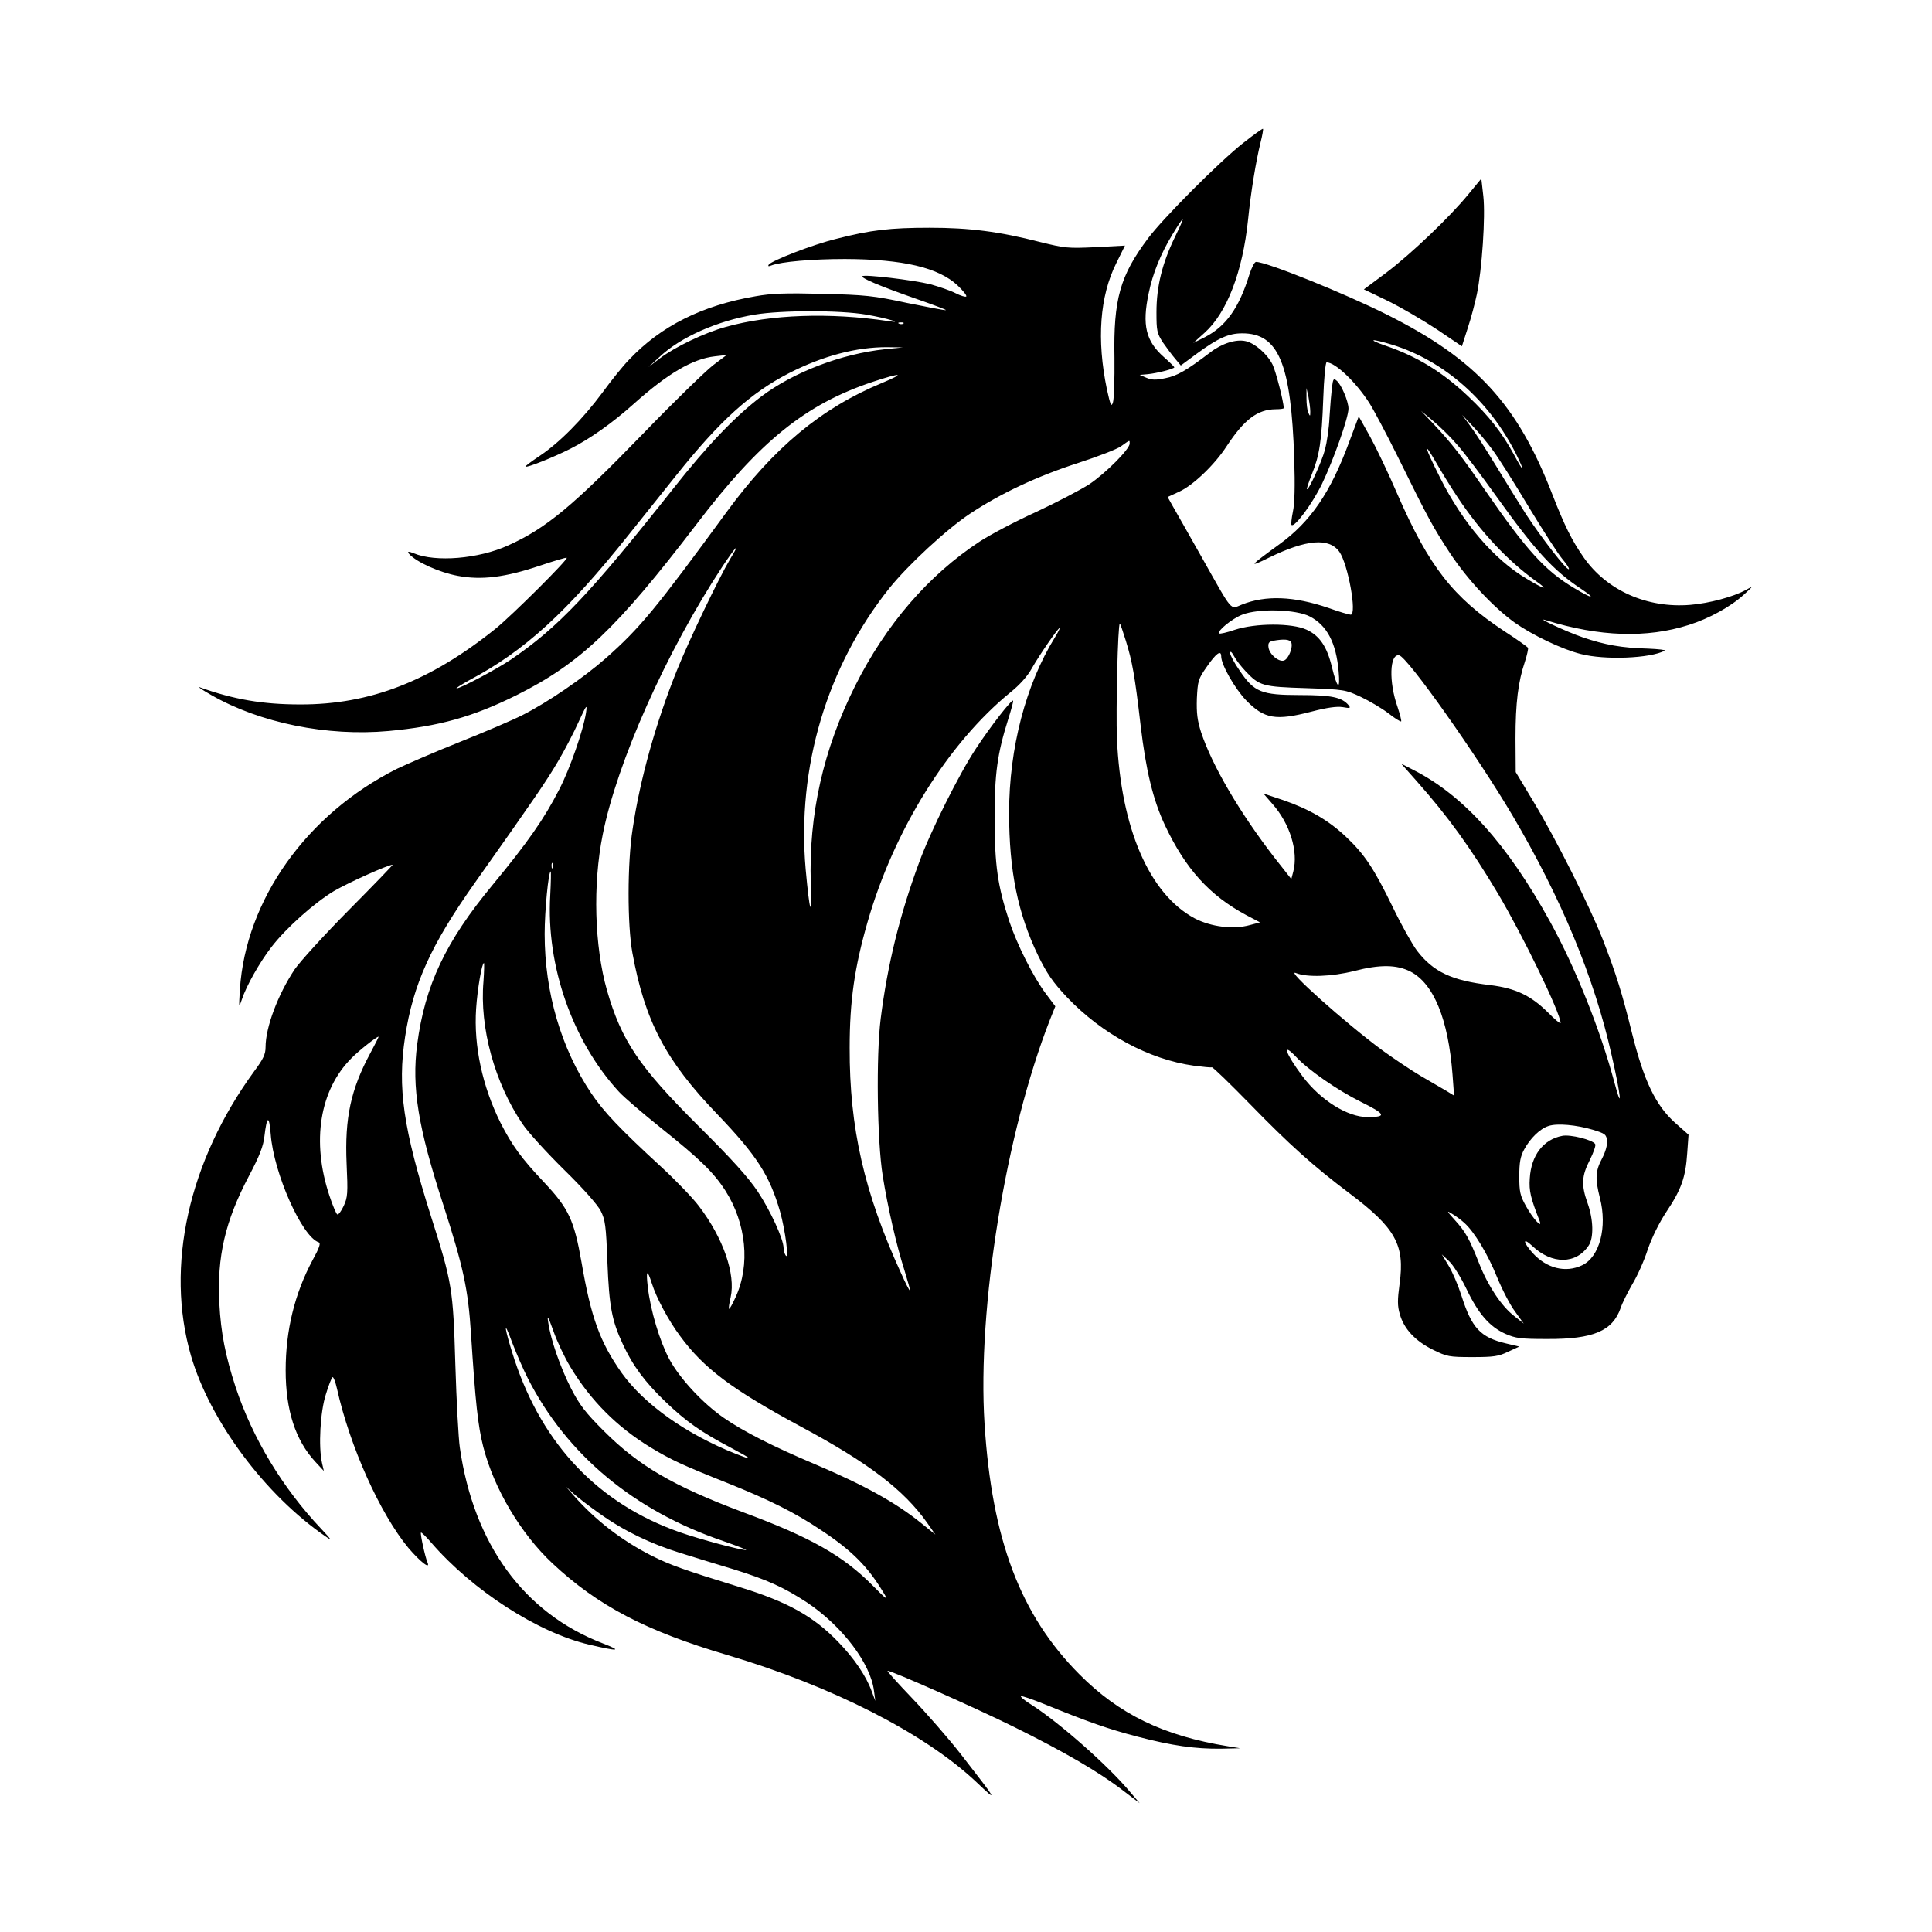 <svg width="1500" height="1500" viewBox="0 0 1500 1500" xmlns="http://www.w3.org/2000/svg">
  <!-- Original SVG transformiert und zentriert -->
  <svg x="140.253" y="100.0" width="1219.494" height="1300" viewBox="0 0 703.47 749.91">
    /2000/svg" viewBox="0 0 703.47 749.91">
  <defs>
    <style>
      .cls-1 {
        fill-rule: evenodd;
      }
    </style>
  </defs>
  <path class="cls-1" d="M475.93,6.31c-10.9,8.6-36,33.8-42.7,42.8-12.5,16.7-15.5,27.2-15,53.5.1,9.6-.2,18.6-.7,20-.7,2.1-1.1,1.3-2.7-6-4.6-22.1-3.2-41.6,4.2-56.4l3.9-7.9-13.2.7c-12.5.6-13.8.4-24.8-2.3-18.3-4.7-31.6-6.4-49.4-6.4s-26.4,1-42,5c-10.3,2.5-29.1,9.8-30.2,11.6-.4.7,0,.8,1.2.3,4.5-1.7,18.3-2.9,33-2.9,26,.1,41.9,3.8,50.5,11.9,2.4,2.3,4.2,4.5,3.8,4.9-.3.3-2.5-.3-4.8-1.5s-7.4-2.9-11.3-4c-7.8-1.9-29.5-4.5-30.4-3.6-.8.8,8,4.5,24,10.1,7.5,2.6,13.6,4.9,13.4,5.1-.2.2-7.9-1.3-17.3-3.2-15.3-3.3-18.8-3.6-37.9-4.1-16.6-.4-22.9-.2-30.1,1.1-23.9,4.1-42.3,13.3-56.5,28.3-2.6,2.6-8,9.3-12,14.8-9,12.1-19.4,22.6-28.3,28.5-3.6,2.4-6.4,4.5-6.2,4.7.6.6,12.6-4.2,20.1-8,8.7-4.4,18.8-11.5,28.5-20.2,15.1-13.5,26.3-20.1,36.2-21.2l5.3-.6-6.1,4.6c-3.3,2.6-17.3,16.1-30.9,30.2-31.9,32.9-43.8,42.8-60.9,50.5-13.2,6-32.5,7.6-42.2,3.5q-3.7-1.5-2,.4c3.3,3.6,13.5,8.2,21.7,9.7,10.6,2,21.2.7,36.9-4.6,6.3-2.1,11.6-3.7,11.9-3.5.7.7-24.3,25.6-31.8,31.7-29.2,23.5-56.3,34.1-87.6,34-16.7,0-29.7-2.2-45-7.7-1.1-.3,1.2,1.2,5.2,3.5,21.8,12.5,51.9,18.6,79.4,16.1,22.6-2.1,37.7-6.3,57.4-16.1,28.4-14.2,44.7-29.7,80.5-76.5,28.3-37.2,48.9-53.8,79-63.8,13-4.3,14.9-4,3.9.6-27,11.2-48.3,28.9-69.4,57.7-31.9,43.6-38.8,51.9-54,65.4-10.1,8.9-26.2,19.9-37.5,25.6-4.1,2.1-16.7,7.5-28,12s-23.9,10-28.1,12c-40.5,20.3-67.8,58.7-70.4,98.9-.5,8.4-.5,8.5.9,4.4,1.9-5.9,8-16.7,13.2-23.4,6.5-8.5,19.2-19.8,28-25.1,6.5-3.8,24.3-11.8,26.3-11.8.3,0-8.5,9.1-19.5,20.2-11.1,11.2-22,23.2-24.4,26.7-7.5,11.3-13,25.9-13,34.8,0,3.1-1,5.3-5.1,10.8-29.4,40.3-39.9,87.3-28.3,127.4,8.5,29.2,33.2,62.4,60.4,81,2.9,2,2.5,1.4-2.1-3.5-17.3-18.3-30.7-40.5-38.3-63.4-4.6-14.1-6.6-24.3-7.3-37.5-1.1-21,2.6-36.9,13.2-57,4.8-9.1,6.5-13.4,7-18,1.1-9.2,2.1-9.5,2.8-.9,1.3,17.5,14,46,21.5,48.5,1,.3.3,2.5-2.7,7.9-8.1,15.1-12.1,31.6-12.1,49.4s4.3,31.3,13.3,41l3.8,4.1-.8-3.5c-1.7-7.4-.8-23.1,1.7-30.8,1.2-4,2.6-7.5,3-7.7s1.3,2.1,2,5.2c5.7,25.7,19.3,56,32,71.3,5.4,6.3,10,9.9,8.5,6.4-1.1-2.6-3.3-12.8-2.9-13.3.2-.2,2.3,1.8,4.6,4.5,18.5,21.4,47.7,40.3,70.8,45.7,13.2,3.1,15,2.9,6-.6-35.3-13.6-57.8-44.4-64-87.7-.6-4.1-1.5-20.8-2-37-1-34-1.4-36.7-10.9-66.5-12.5-39.6-15.1-57.7-11.6-80.5,3.6-23.5,11.5-41,31.3-69,26.6-37.6,31.8-45.2,37-54,3.1-5.2,7.3-13.3,9.4-18,3.6-7.8,3.9-8.2,3.3-4-1.2,7.7-7.2,25.1-12,34.3-6.8,13.3-14.2,23.8-29.8,42.7-21.1,25.5-30.3,44.9-33.8,71.5-2.5,19.1.4,37.2,11.7,71.8,9,28,11.1,37.6,12.4,57.7,2,31.1,3.1,41.2,5.5,50.7,4.8,18.7,16.7,38.8,31,52.2,20.3,19,41.9,30.3,78.5,41.1,46.7,13.9,88,34.9,111.2,56.7,10.2,9.7,9.8,9-6.7-12.2-5.6-7.2-15.5-18.5-22-25.3-6.4-6.7-11.4-12.2-10.9-12.2,1.9,0,38.9,16.4,56.3,25,22.9,11.3,38.6,20.5,49.1,28.6l7.5,5.7-4.2-4.9c-9.9-11.9-31.6-31-44-39-3.1-1.9-5.3-3.7-5-4,.3-.3,4.9,1.3,10.4,3.5,19.4,7.9,29,11.3,41.8,14.6,15.7,4.1,25.8,5.5,37.3,5.4l8.7-.2-5.5-.9c-28.9-4.7-48.7-14.3-66.5-32.2-26.4-26.5-39.2-60.2-42.5-112.2-3.3-51.9,9.5-130.5,29.3-181l2.4-6-4.2-5.6c-5.7-7.6-12.9-21.9-16.5-32.7-5.2-16-6.4-24.7-6.5-45.6,0-20.4,1.2-29.1,6.1-44.7,1.4-4.4,2.4-8.1,2.2-8.3-.6-.7-10.1,11.5-16.6,21.4-7.4,11.1-20.5,37.3-25.5,51.1-8.7,23.5-14.2,46-17.2,69.9-2.1,16.6-1.6,54.8.9,70.4,2.2,13.9,6.3,31.7,9.7,42.2,1.5,4.9,2.7,9.1,2.5,9.2-.2.2-2-3.3-4-7.8-16.5-36.1-23.1-65-23-100.9,0-21.1,2.2-36.1,8-56.3,11.8-41.2,36.2-80.3,64.1-103,4-3.2,7.6-7.2,9.5-10.7,3.4-6,11.7-18,12.4-18,.3,0-.7,1.9-2.1,4.2-13,21-20.5,49.6-20.5,78.5,0,26.1,3.9,45.1,13,64,4,8.1,6.5,11.8,12.9,18.6,15.7,16.5,36.7,27.9,56.9,30.7,3.9.5,7.6.9,8,.7.5-.1,8.2,7.4,17.2,16.6,17.4,17.9,28.3,27.7,44.5,39.9,20.6,15.5,24.8,23.1,22.4,40.4-1,7.4-1,10,.1,13.7,1.8,6.5,6.9,12,14.8,15.9,6.3,3.1,7.2,3.3,17.7,3.3,9.5,0,11.7-.3,16-2.4l5-2.3-5.9-1.4c-11.5-2.7-15.4-6.9-20-21.4-1.5-4.7-4.1-10.8-5.8-13.5l-3-5,3.2,3c1.8,1.6,5.3,7.2,7.8,12.4,5.4,11.3,10.4,17,17.5,20.2,4.6,2,6.8,2.3,18.7,2.3,20.7.1,29.3-3.6,32.9-13.9.7-2.2,3.1-6.9,5.2-10.6,2.2-3.6,5.3-10.5,6.9-15.5,1.9-5.5,5.1-12,8.4-17,6.7-10,8.6-15.5,9.3-26.2l.6-8.3-6.2-5.5c-8.6-7.8-13.8-18.7-19.1-39.9-4.5-18.2-7.1-26.5-13.1-42-5.9-15-21-45.1-30.9-61.5l-8.1-13.5-.1-15c0-16.1,1.2-25.5,4.2-34.4,1-3.1,1.6-5.9,1.4-6.3-.3-.4-5-3.8-10.6-7.4-23-15.2-33.7-28.9-47.9-61.4-3.9-9.1-9.4-20.6-12.2-25.7l-5.1-9.1-4.3,11.5c-8.3,22.5-17.3,35.7-31.3,45.8-13.5,9.8-14.2,10.7-4.5,5.9,16.6-8.1,26.8-9,31.4-2.6,3.9,5.5,8,28.2,5.1,28.2-.7,0-5.2-1.3-9.9-3-15.5-5.3-28.2-5.8-38.9-1.5-5.3,2.1-3.7,4-17.8-21-5.9-10.5-11.8-20.8-13.1-23.1l-2.3-4.1,5.2-2.4c6.2-2.8,15.9-12.1,21.2-20.3,7.9-12,13.8-16.5,21.9-16.6,2,0,3.7-.2,3.7-.5,0-2.8-3.6-16.7-5-19.5-2.4-4.8-8-9.6-12-10.5-4.4-1-10.7,1-16,5.1-10.5,8-14.8,10.5-20.1,11.5-4.2.9-6.1.8-8.4-.2l-3-1.3,3.5-.3c4.2-.4,12-2.4,12-3.1,0-.2-2.1-2.3-4.6-4.5-8.2-7.2-9.9-14.4-6.9-28.6,1.8-8.9,5.4-17.7,10.6-26.3,5.8-9.5,6.1-9.1,1.2,1-5.7,11.7-8.3,22.2-8.3,33.7,0,8.4.2,9.4,2.9,13.6,1.7,2.4,4.1,5.7,5.5,7.3l2.5,3,7.3-5.4c9.3-6.8,14.1-9,20.1-9,16.4-.1,22,13.5,23.4,56,.4,12.4.2,20.3-.6,23.9-.6,3-.9,5.6-.6,5.9,1.3,1.3,9.2-9.3,13.6-18.3,5.2-10.8,11.9-29.7,11.9-33.8,0-3.2-3.2-10.8-5.3-12.5-1.4-1.2-1.6-.8-2.1,3-.3,2.4-.8,8.3-1.1,13.3-.2,4.9-1.2,11.5-2,14.5-1.4,5.4-7.4,18.5-8.1,17.8-.2-.2.8-3.2,2.2-6.7,3.4-8.4,4.4-14.7,5.1-33.9.3-8.9,1-16.2,1.5-16.2,3.9,0,13.2,8.9,19.2,18.3,1.9,3,7.6,13.7,12.6,23.8,14,28.4,15.8,31.6,23.5,43.4,7.9,11.9,19.3,24.1,29,31.1,7.8,5.5,21.1,11.9,29.5,14,10.7,2.8,31.2,2,37.7-1.5.6-.3-2.8-.7-7.5-.9-11.8-.3-19.5-1.7-29.4-5.1-7.1-2.4-22-9.4-16.3-7.6,23.8,7.4,45.1,8.1,63.9,2.1,9.2-2.9,18.8-8.2,24.7-13.6,4.3-3.9,4.3-4,.9-2.1-5.6,3.1-16.4,6-24.9,6.7-19.3,1.6-37.4-6.4-47.8-21.3-5.3-7.6-8.5-14.1-13.9-27.9-15.7-40.6-34.1-60.7-74.2-80.8-18.9-9.5-53.9-23.6-58.6-23.6-.7,0-2,2.6-3,5.7-4.6,14.9-10.5,23.2-19.9,28l-5.2,2.6,5.1-4.6c10-9,17-27.4,19.4-50.4,1.3-12.9,3.6-26.6,5.6-34.7.8-3.2,1.3-6,1.1-6.2-.2-.2-4.1,2.6-8.8,6.3ZM307.03,83.21c9.3,1.6,17.6,4.1,9.8,2.9-26.1-3.9-52.6-3-72.6,2.6-9.5,2.6-22.7,8.9-29.6,14.1l-5.1,3.9,4.9-4.5c9.3-8.8,25.8-16.2,42.7-19,11.9-2,38.3-2,49.9,0ZM323.73,87.21c-.3.3-1.2.4-1.9.1-.8-.3-.5-.6.6-.6,1.1-.1,1.7.2,1.3.5ZM542.63,96.71c23.2,7.2,43.2,24.8,55.3,48.6,4.4,8.9,3.8,9.2-.9.4-5.4-9.8-11.1-17.1-20.4-25.9-11.5-10.9-23-17.9-36.8-22.6-8.9-3.1-6.7-3.4,2.8-.5ZM315.53,98.71c-19.6,2.1-40.9,10.2-55.5,21.2-11.6,8.8-23.9,21.6-39.3,41.1-37.7,47.6-51.7,62.3-72.8,76.7-6.7,4.5-22.6,12.9-24.3,12.9-.6,0,2.1-1.7,5.9-3.8,24.4-12.9,43.6-30.4,71.3-65.2,6.4-8,15.9-19.9,21.2-26.5,19.4-24.3,33.2-36.8,50.5-45.7,15.1-7.7,30.2-11.7,44-11.6l7,.1-8,.8ZM505.93,126.61c0,2.3-.1,2.3-.9.5-.5-1.1-.8-4-.8-6.5v-4.5l.9,4c.4,2.2.8,5.1.8,6.5ZM571.73,141.51c2.9,3.2,10.8,13.7,17.6,23.2,17.3,24.2,25.5,33.1,37.7,41.2,7.3,4.9,5.3,4.7-2.9-.2-13.1-7.8-21.4-17-40.1-44.1-10.5-15.3-15-21-22.9-29.4l-5.6-5.9,5.5,4.6c3.1,2.6,7.9,7.3,10.7,10.6ZM587.63,143.91c2.4,3.2,9.7,14.7,16.1,25.4,6.5,10.7,13.3,21.3,15.2,23.5,1.8,2.1,3.1,4.1,2.8,4.4-.8.8-12.4-14.2-19.2-24.6-3.3-5.2-9.4-15-13.5-21.8-4.1-6.7-9.1-14.6-11.3-17.5l-3.8-5.2,4.7,5c2.6,2.7,6.7,7.6,9,10.8ZM425.03,141.01c0,2.5-10.8,13.3-18.1,18.2-3.9,2.5-14.6,8.1-23.8,12.4-9.3,4.2-20.6,10.2-25.2,13.2-22.9,15-42.1,37.2-55.9,64.8-14.2,28.4-20.8,57.5-19.8,88.4.5,16.2-.5,13.3-2.3-6.4-4-45.6,9.5-90.8,37.5-125.9,8.5-10.5,25.5-26.3,36.2-33.4,13.6-9,29.9-16.7,48.5-22.7,8.6-2.8,17.2-6.1,19-7.4,4.2-3,3.9-2.9,3.9-1.2ZM572.03,165.21c10.4,15.6,22.3,28.2,34.9,37.3,6.1,4.3,4,3.9-4.1-1-14.6-8.6-28.7-25.1-38.8-45.3-7-13.9-7.9-17.4-1.6-6.5,2.4,4.2,6.7,11.2,9.6,15.5ZM246.03,192.81c-5,8.4-18.3,36.1-23.8,49.8-9.4,23.4-16.5,48.7-19.8,71-2.4,15.2-2.4,43-.1,55.5,5.6,30.5,14.8,48.1,38,72.2,17.8,18.6,23.4,27.4,28.1,43.5,2.4,8.5,4.2,22.4,2.5,19.7-.5-.8-.9-2.3-.9-3.4-.1-4-5.9-16.6-11.6-25.2-4.3-6.4-11.5-14.4-26.5-29.3-26.6-26.5-34.5-38.2-41-60.8-5.6-19.7-6.4-47.3-1.9-69.7,6.4-32.4,28.6-82.1,53.5-119.9,6.3-9.5,8.5-11.6,3.5-3.4ZM505.73,218.41c7.7,4,11.8,11.8,12.9,24.6.8,8.8-.6,7.9-3-1.9-2.2-9.2-5.5-14.1-11.4-16.8-6.5-3-22.8-3-32.2.1-3.5,1.2-6.6,1.9-6.9,1.6-1.1-1,5.7-6.6,10.3-8.4,7.3-2.9,24.2-2.4,30.3.8ZM423.33,229.31c2.9,9.4,4,15.5,6.6,37.8,2.4,20.4,5.6,33.5,10.9,44.8,9.2,19.5,19.9,31.4,36.5,40.3l6.1,3.2-4.5,1.2c-7.5,2.1-17.5.8-24.8-3-20.3-10.9-33-40.2-34.8-80.5-.5-12.6.4-51.5,1.3-51.5.2,0,1.4,3.5,2.7,7.7ZM497.43,230.11c.8,2.1-1.2,7.2-3.2,8-2.3.9-6.6-2.7-7-5.8-.3-2,.2-2.6,2-3,4.9-.9,7.6-.7,8.2.8ZM476.93,242.91c6.2,6.6,7.7,7,27.1,7.6,17.2.6,17.6.7,24.5,3.9,3.8,1.8,9.4,5.1,12.3,7.3,2.9,2.3,5.5,3.9,5.8,3.7.2-.3-.5-3.1-1.6-6.4-4-11.3-3.6-24,.7-23.2,3.7.7,34.8,44.7,50.8,71.8,21.8,37,36.6,72.6,44.3,107,4.3,18.8,5,26.4,1.3,12.5-6.4-23.8-17.3-51.1-28.8-72-19.1-34.7-38.9-56.7-61.3-68l-5.4-2.8,7,7.9c13.9,15.7,24,29.6,36.4,50.4,11.1,18.7,28,53.5,28,57.9,0,.5-2.6-1.6-5.7-4.8-7.7-7.6-14.5-10.8-25.8-12.2-17.2-2-25.5-5.9-32.8-15.4-2.1-2.8-7-11.5-10.8-19.4-8.6-17.7-12.8-23.9-21.2-31.8-7.9-7.4-16.5-12.3-28.1-16.3l-8.7-2.9,4,4.6c7.9,8.9,11.7,21.3,9.4,30.3l-.9,3.4-7.4-9.4c-15.7-20.3-28-41.3-33-56.3-1.7-5.4-2.1-8.5-1.9-15.2.4-7.8.6-8.7,4.4-14.1,4.2-6.1,6.5-7.8,6.5-4.7,0,3.7,6.1,14.4,11.2,19.7,8.1,8.3,13.2,9.2,29.3,5,6.9-1.8,11.2-2.4,13.9-2,3.3.6,3.7.5,2.7-.8-3-3.6-7.6-4.6-21.8-4.6-17.4,0-20.5-1.3-27-10.9-2.4-3.4-4.3-7-4.3-7.9.1-1.1.7-.5,1.7,1.3.8,1.6,3.2,4.7,5.2,6.8ZM166.73,330.81c-.3.8-.6.5-.6-.6-.1-1.1.2-1.7.5-1.3.3.3.4,1.2.1,1.9ZM165.53,343.31c-1.9,31.6,10,65.4,30.8,88,2.3,2.5,10.7,9.7,18.7,16.1,17.4,13.9,23.6,19.9,28.9,28.1,9.4,14.7,11.3,33.3,4.6,47.8-1.4,3.1-2.7,5.4-2.9,5.2-.3-.2.1-2.6.7-5.2,2.3-10.3-3.3-26.5-14.2-40.8-2.7-3.6-10.3-11.5-16.8-17.5-18.6-17.1-25.8-24.7-31.4-33-13.5-20.1-20.9-45.2-20.9-71.4,0-10.4,1.7-28,2.7-28,.2,0,.1,4.8-.2,10.7ZM135.63,381.81c-1.8,20.7,5,45.5,17.5,63.9,2.3,3.5,10.7,12.7,18.5,20.4,8.6,8.4,15.1,15.8,16.5,18.5,2,4,2.4,6.5,3,23,.8,19.9,2,26.2,6.9,36.7,4.4,9.6,10,17.1,19.1,25.8,9.3,8.9,15.8,13.5,29.3,20.6,9.9,5.3,10.6,6,2.4,2.8-22.3-8.8-41.2-22.2-51.3-36.3-9.7-13.8-13.7-24.6-18-49.6-3.3-18.9-5.8-24.1-16.6-35.6-10.4-11-14.5-16.7-19.7-26.9-8.1-16.3-12-34.3-10.9-51,.6-9,2.6-20.5,3.5-20.5.2,0,.1,3.7-.2,8.2ZM550.73,377.41c10.5,5.4,17,21.4,18.9,46.1l.7,9.5-3.4-2.1c-1.9-1.1-7-4.1-11.5-6.7-4.4-2.6-12.1-7.8-17.1-11.4-16.8-12.4-44.2-36.9-38.8-34.7,5,2,16,1.6,26-.9,11.6-3,19-2.9,25.2.2ZM84.93,414.01c-8.7,16.2-11.5,29-10.6,49.5.6,13.2.5,15-1.3,18.9-1.1,2.4-2.4,4.1-2.9,3.8-.5-.4-2.1-4.1-3.5-8.4-8.1-24.3-4.4-47.3,9.9-61.6,3.2-3.3,11.2-9.6,12.1-9.6.2,0-1.5,3.3-3.7,7.4ZM499.63,415.71c5.4,5.8,18.5,14.9,29,20.1,11.1,5.5,11.7,6.8,2.9,6.8s-20.9-7.4-29.1-18.3c-7.7-10.3-9.5-15.7-2.8-8.6ZM632.53,448.31c5.5,1.7,6,2.1,6.3,4.9.2,1.9-.7,5-2.2,7.9-3,5.6-3.2,9-1,17.7,3.4,13.1-.1,26.5-8,30.2-7.4,3.5-15.8,1.4-22.1-5.5-4.4-4.9-4.6-7.3-.2-3.2,8.8,8.4,19.7,8.3,25.3-.2,2.3-3.5,2.1-11.6-.5-18.9-2.9-8.1-2.7-12.2,1-19.4,1.7-3.4,2.8-6.6,2.4-7.1-1.1-1.9-11.1-4.4-14.7-3.7-8.5,1.6-14,8.7-14.6,19.1-.4,5.6.4,8.8,4.4,19,1.5,3.9-3.1-1.1-6.2-6.8-2.5-4.5-2.9-6.2-2.9-13.2,0-6.2.5-8.9,2.2-12,2.7-5,7.1-9.3,10.9-10.5,3.9-1.3,12.5-.5,19.9,1.7ZM574.93,490.01c4.4,3.9,10.5,14,14.6,24.2,2.3,5.6,5.9,12.6,8.1,15.5l3.9,5.4-4.3-3.4c-5.7-4.4-11.8-13.6-15.7-23.6-4.4-11.1-6-14-10.8-19.3-3.8-4.2-3.9-4.5-1.2-2.8,1.7,1,4.1,2.8,5.4,4ZM211.03,517.11c2,6.4,7.4,16.5,12.6,23.5,10.6,14.5,23.3,24,53.9,40.5,30.6,16.4,46.3,28.4,56.8,43.2l3.7,5.3-6.3-5.1c-11.4-9.2-25.2-16.9-47.8-26.5-18.5-7.8-32.1-14.7-40.7-20.7-9.4-6.5-19.7-17.6-24.4-26.3-4.3-8.1-8.4-21.8-9.6-32.2-.9-7.7-.3-8.3,1.8-1.7ZM174.53,554.51c9.1,15.1,21,27,36,36.1,9.1,5.5,14,7.8,34.6,16,18.2,7.3,29.9,13.1,41.4,20.8,14.1,9.3,21.3,16.5,28.5,28.6,2,3.3,1.1,2.7-5.1-3.6-13.3-13.4-27.8-21.6-58-32.8-31.4-11.8-46.8-20.8-62.4-36.4-8.3-8.3-10.9-11.7-14.7-19.1-4.8-9.4-9.1-21.8-10.2-29.5-.6-3.6-.1-2.9,2.3,3.8,1.6,4.6,5,11.8,7.6,16.1ZM155.53,559.71c17.4,34.1,47.5,59.2,87.5,72.8,6.3,2.2,10.9,4,10.2,4-2.4.1-20.7-4.8-29.8-8-36.1-12.7-61.2-38.9-73.9-77.2-4.5-13.8-5.3-19.4-1.2-8.1,1.9,5,5.1,12.4,7.2,16.5ZM187.53,620.11c10.9,7.8,22.9,13.6,36.5,17.8,6.3,2,16.9,5.2,23.5,7.2,15.1,4.7,22.6,8.1,33,14.9,15.8,10.6,28.5,27.3,30,39.6l.6,4.5-1.7-4.5c-2.4-6.6-7.8-14.6-14.8-21.8-11-11.5-22.8-18.1-44.3-24.7-25-7.7-31.1-9.9-39.3-14-13.6-6.9-25.2-15.9-35-27l-3.5-4,3.5,3.2c1.9,1.7,7.1,5.7,11.5,8.8Z"/>
  <path class="cls-1" d="M576.83,29.21c-8.3,10.2-25.9,27-37.1,35.4l-9.8,7.3,10.8,5.2c5.9,2.9,15.8,8.7,22,12.8l11.1,7.5,2.6-8.1c1.5-4.5,3.3-11.4,4.1-15.2,2.3-11.1,3.9-34.9,2.9-43.9l-.9-7.9-5.7,6.9Z"/>

  </svg>
</svg>